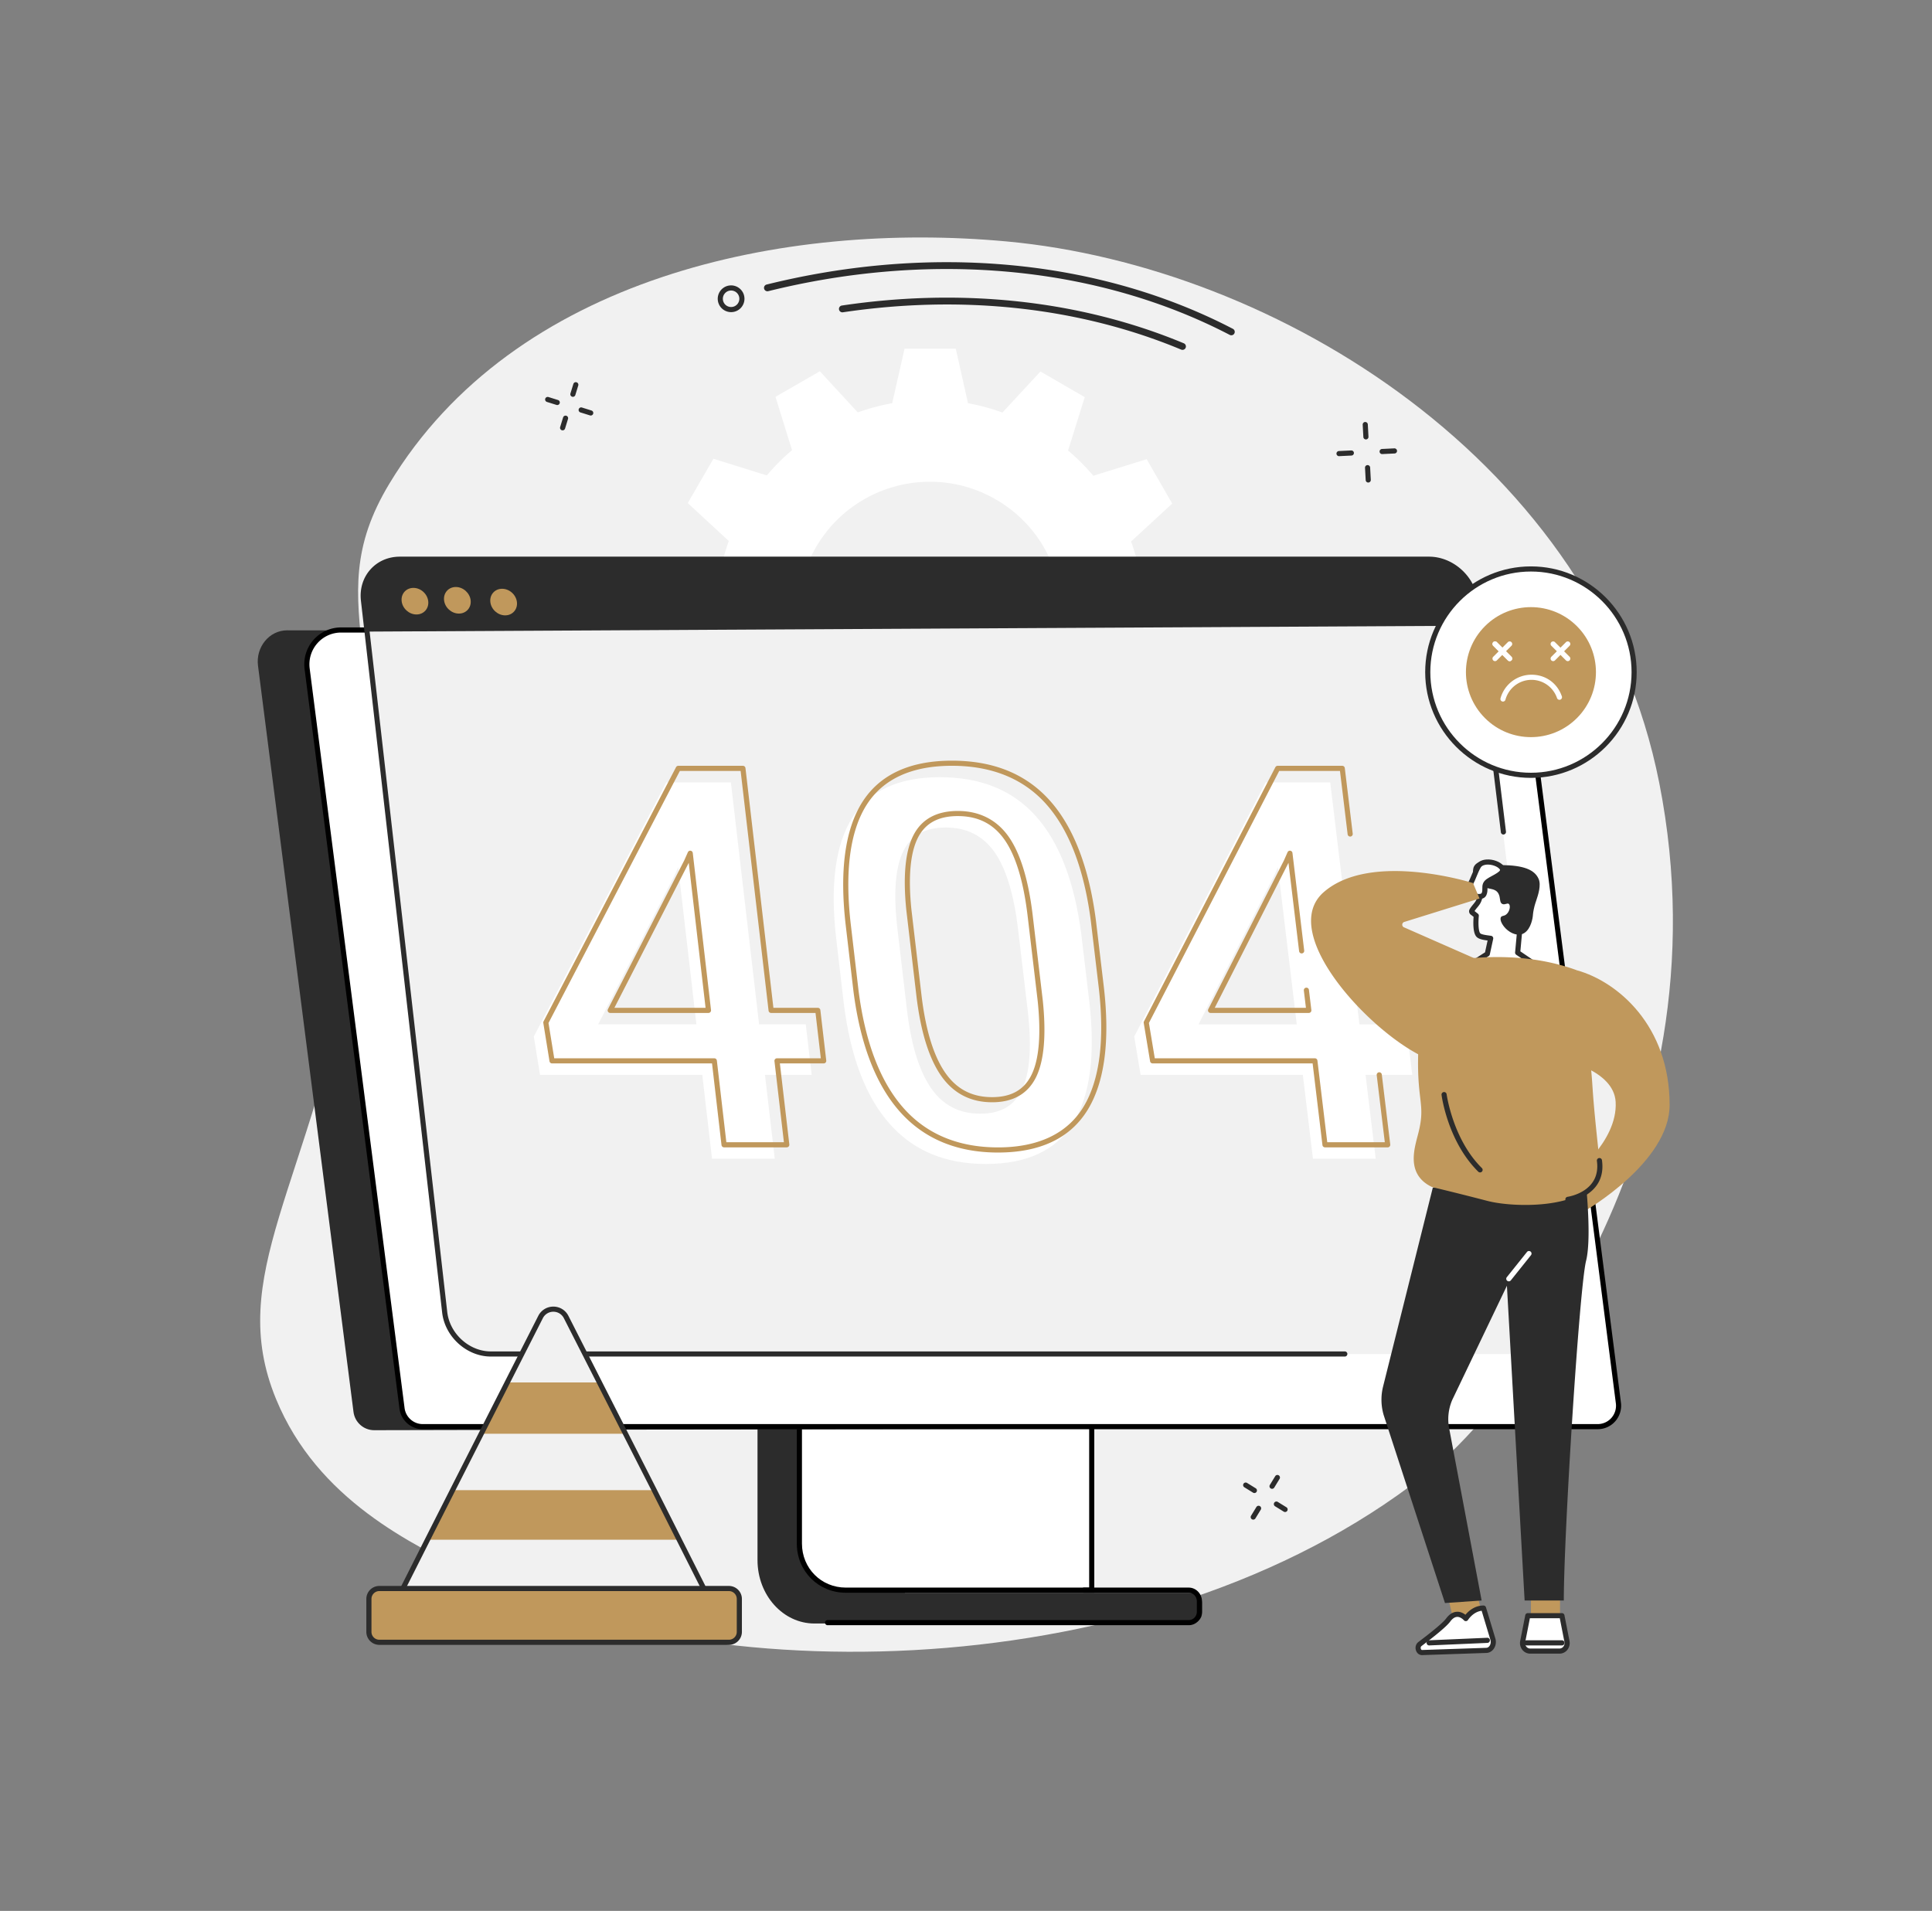 <svg xmlns="http://www.w3.org/2000/svg" width="830" height="821" fill="none"><rect width="100%" height="100%" fill="#808080" stroke="none"/><path fill="#F1F1F1" d="M712.847 336.473c-27.25-138.411-164.834-222.069-280.314-232.736-95.669-8.84-211.63 15.272-265.218 103.993-32.835 54.358 7.669 78.295-15.043 198.609-19.661 104.131-55.497 141.651-33.685 194.724 17.832 43.389 58.412 62.406 85.052 75.524 105.001 51.702 298.395 47.595 413.23-46.719 26.872-22.072 126.808-136.821 95.981-293.392z"/><path fill="#fff" d="M313.109 232.447a91 91 0 0 0-4.007 14.794l-23.416 5.255-.023 22.002 23.439 5.315a92.3 92.3 0 0 0 3.947 14.794l-17.679 16.285 10.98 19.063 22.924-7.108a91.4 91.4 0 0 0 10.847 10.833l-7.165 22.935 19.04 11.022 16.318-17.639a91 91 0 0 0 14.794 4.007l5.256 23.42 22.001.023 5.316-23.439a92 92 0 0 0 14.79-3.948l16.285 17.679 19.063-10.979-7.108-22.925a91 91 0 0 0 10.833-10.846l22.935 7.165 11.022-19.041-17.639-16.317a91 91 0 0 0 4.007-14.794l23.416-5.256.024-22.002-23.44-5.315a92 92 0 0 0-3.947-14.79l17.679-16.285-10.979-19.067-22.925 7.108a91.3 91.3 0 0 0-10.846-10.833l7.164-22.934-19.04-11.023-16.318 17.639a91 91 0 0 0-14.794-4.007l-5.255-23.416-22.002-.023-5.315 23.439a92 92 0 0 0-14.791 3.948l-16.285-17.679-19.063 10.979 7.108 22.924a91.4 91.4 0 0 0-10.833 10.847l-22.935-7.165-11.022 19.041 17.639 16.317zm37.357 2.802c15.67-27.071 50.318-36.317 77.389-20.647 27.071 15.667 36.318 50.318 20.647 77.389s-50.318 36.318-77.389 20.647c-27.071-15.667-36.318-50.318-20.647-77.389"/><path fill="#2C2C2C" d="M511.443 684.296H388.752L325.43 573.458v96.807c0 15.14 11.042 27.251 24.425 27.251h161.588c2.606 0 4.943-1.823 4.943-4.429v-4.336c0-2.606-2.337-4.455-4.943-4.455"/><path fill="#fff" d="M343.424 608.281v54.899c0 11.129 8.821 20.017 19.95 20.017h105.642v-74.916z"/><path fill="#000" d="M470.115 684.296H363.371c-11.806 0-21.052-9.276-21.052-21.119v-55.998h127.796zM344.526 609.38v53.797c0 10.608 8.28 18.914 18.848 18.914h104.54V609.38z"/><path fill="#2C2C2C" d="m675.846 613.344-515.098 1.122c-4.502 0-8.304-3.353-8.878-7.825l-41.032-320.659c-.999-7.802 4.688-15.169 12.54-15.169l508.435.461z"/><path fill="#fff" d="M686.4 612.936H181.591c-4.499 0-8.3-3.36-8.878-7.849L131.94 287.313c-1.132-8.828 5.704-16.646 14.555-16.646h498.299c4.498 0 8.3 3.36 8.878 7.848l41.606 324.268c.69 5.385-3.48 10.153-8.878 10.153"/><path fill="#000" d="M686.4 614.038H181.591c-5.04 0-9.323-3.788-9.967-8.811l-40.773-317.774a15.9 15.9 0 0 1 3.831-12.537 15.75 15.75 0 0 1 11.816-5.351h498.299c5.04 0 9.323 3.788 9.967 8.811l41.606 324.268c.372 2.891-.518 5.8-2.44 7.984a10.03 10.03 0 0 1-7.53 3.41M146.498 271.769a13.54 13.54 0 0 0-10.162 4.605 13.7 13.7 0 0 0-3.3 10.803l40.773 317.774c.504 3.928 3.848 6.886 7.782 6.886H686.4c2.244 0 4.386-.97 5.876-2.663a7.94 7.94 0 0 0 1.909-6.248l-41.606-324.268c-.504-3.927-3.848-6.886-7.782-6.886H146.498z"/><path fill="#F1F1F1" d="M171.634 240.262h442.114c9.758 0 18.639 7.938 19.831 17.732L670.876 563.8c1.208 9.897-5.77 17.921-15.584 17.921H210.694c-9.814 0-18.685-8.024-19.814-17.921l-34.89-305.806c-1.119-9.794 5.887-17.732 15.647-17.732z"/><path fill="#2C2C2C" d="m634.98 268.821-.833-10.986c-1.186-9.704-10.375-17.433-20.133-17.433H171.9c-9.758 0-16.866 7.729-15.757 17.433l1.036 13.526 477.804-2.54z"/><path fill="#C0985C" d="M183.971 258.29c.362 3.154-1.902 5.71-5.056 5.71s-6.003-2.556-6.361-5.71c-.362-3.154 1.902-5.711 5.056-5.711s6.003 2.557 6.361 5.711m18.224-.382c.362 3.154-1.899 5.71-5.053 5.71s-6.003-2.556-6.365-5.71 1.903-5.71 5.053-5.71 6.003 2.556 6.365 5.71m19.88.764c.362 3.154-1.899 5.71-5.053 5.71s-6.003-2.556-6.365-5.71 1.899-5.711 5.053-5.711 6.003 2.557 6.365 5.711"/><path fill="#fff" d="M326.11 440.11h20.053l2.533 21.683h-20.059l4.203 36.061h-26.948l-4.187-36.061h-69.71l-2.666-16.458 56.905-109.198h27.758zm-69.132 0h42.21l-7.838-67.506-1.58 3.549-32.795 63.957zm210.92-10.448c2.765 23.27.511 40.826-6.767 52.658q-10.92 17.759-37.539 17.759c-17.745 0-31.268-5.774-41.457-17.314q-15.278-17.305-19.581-51.214l-3.28-27.991q-4.083-34.844 6.879-52.247 10.952-17.395 37.605-17.394c17.769 0 31.434 5.651 41.441 16.952 10.01 11.308 16.467 28.237 19.372 50.803zm-30.495-30.206q-2.695-22.747-10.146-33.339-7.45-10.587-20.945-10.588c-8.998 0-14.838 3.347-18.181 10.033-3.343 6.694-4.293 17.138-2.842 31.341l4.31 36.65c1.779 15.116 5.209 26.387 10.292 33.801q7.627 11.129 21.151 11.128c9.017 0 14.635-3.429 17.962-10.292 3.326-6.859 4.236-17.592 2.725-32.19l-4.329-36.544zm146.625 40.654h20.053l2.626 21.683h-20.06l4.356 36.061h-26.948l-4.34-36.061h-69.71l-2.735-16.458 56.443-109.198h27.759l12.559 103.973zm-69.133 0h42.211l-8.124-67.506-1.564 3.549z"/><path fill="#C0985C" d="M338.009 492.944h-26.948a1.103 1.103 0 0 1-1.096-.976l-4.073-35.086h-68.731a1.096 1.096 0 0 1-1.086-.926l-2.666-16.457c-.036-.236 0-.475.11-.687l56.905-109.199c.189-.365.564-.591.976-.591h27.758c.561 0 1.029.419 1.096.973l12.005 103h19.073c.558 0 1.03.418 1.096.973l2.533 21.683c.037.312-.063.624-.272.859a1.1 1.1 0 0 1-.823.369h-18.825l4.061 34.83a1.106 1.106 0 0 1-1.096 1.228zm-25.966-2.204h24.731l-4.06-34.83a1.1 1.1 0 0 1 1.095-1.229h18.822l-2.278-19.478H331.28c-.562 0-1.03-.419-1.096-.973l-12.005-103h-26.112L235.64 439.512l2.46 15.172h68.774c.561 0 1.029.419 1.096.977l4.073 35.085zm-7.685-55.541h-42.211c-.385 0-.74-.199-.939-.528a1.1 1.1 0 0 1-.04-1.075l32.795-63.957 1.554-3.496a1.102 1.102 0 0 1 2.101.322l7.839 67.506a1.102 1.102 0 0 1-1.096 1.228zm-40.408-2.204h39.169l-7.231-62.293zm164.811 62.177c-17.699 0-31.925-5.95-42.283-17.686-10.285-11.646-16.962-29.076-19.85-51.805l-3.281-28.001c-2.739-23.376-.368-41.194 7.039-52.961 7.483-11.885 20.451-17.911 38.538-17.911 18.088 0 32.088 5.83 42.264 17.324 10.113 11.424 16.72 28.714 19.638 51.39l3.33 27.998c2.785 23.419.455 41.373-6.922 53.365-7.461 12.132-20.409 18.284-38.476 18.284zm-19.833-166.163c-17.284 0-29.621 5.681-36.676 16.879-7.135 11.331-9.396 28.668-6.717 51.53l3.28 27.991c2.829 22.27 9.326 39.305 19.313 50.613 9.923 11.242 23.592 16.942 40.63 16.942s29.565-5.797 36.6-17.234c7.111-11.56 9.332-29.04 6.61-51.951l-3.327-27.988c-2.862-22.221-9.286-39.113-19.1-50.202-9.741-11.002-23.406-16.58-40.613-16.58m17.284 144.563c-9.359 0-16.783-3.904-22.062-11.607-5.162-7.526-8.688-19.063-10.478-34.295l-4.309-36.65c-1.467-14.362-.471-25.109 2.951-31.961 3.53-7.062 9.98-10.641 19.167-10.641 9.186 0 16.683 3.718 21.845 11.056 5.05 7.181 8.529 18.568 10.339 33.844l4.329 36.543c1.524 14.757.571 25.786-2.828 32.801-3.513 7.241-9.887 10.913-18.951 10.913zm-14.735-122.953c-8.399 0-14.023 3.084-17.194 9.426-3.233 6.47-4.153 16.812-2.732 30.736l4.309 36.636c1.75 14.874 5.15 26.079 10.11 33.307 4.91 7.164 11.533 10.647 20.245 10.647 8.263 0 13.814-3.164 16.968-9.671 3.221-6.64 4.104-17.271 2.623-31.597l-4.326-36.526c-1.766-14.911-5.116-25.96-9.953-32.835-4.794-6.81-11.351-10.12-20.046-10.12zm184.692 142.325h-26.945a1.1 1.1 0 0 1-1.092-.969l-4.223-35.093h-68.734c-.538 0-1-.388-1.086-.919l-2.739-16.458c-.04-.235 0-.474.11-.687l56.443-109.198c.189-.365.568-.598.979-.598h27.759c.558 0 1.026.415 1.092.97l3.406 28.197a1.1 1.1 0 1 1-2.187.262l-3.291-27.227H549.55l-55.969 108.278 2.523 15.176h68.777c.558 0 1.026.418 1.093.969l4.223 35.093h24.727l-3.479-28.815a1.101 1.101 0 1 1 2.188-.262l3.628 30.049a1.104 1.104 0 0 1-1.092 1.235zm-33.894-57.745h-42.21c-.382 0-.741-.199-.94-.524a1.11 1.11 0 0 1-.043-1.076l32.523-63.956 1.537-3.496a1.09 1.09 0 0 1 1.172-.644c.491.073.873.464.933.956l5.046 41.935a1.1 1.1 0 0 1-.963 1.225 1.096 1.096 0 0 1-1.225-.963l-4.568-37.958-31.676 62.297h39.173l-.894-7.427a1.1 1.1 0 0 1 .963-1.225 1.09 1.09 0 0 1 1.225.963l1.043 8.658a1.102 1.102 0 0 1-1.092 1.235z"/><path fill="#2C2C2C" d="M577.733 582.82H210.857c-10.339 0-19.718-8.479-20.907-18.898l-34.889-305.805c-.581-5.086.866-9.867 4.073-13.459 3.164-3.546 7.663-5.498 12.669-5.498h442.118c10.282 0 19.668 8.39 20.926 18.698l12.128 99.444a1.105 1.105 0 0 1-.959 1.229 1.11 1.11 0 0 1-1.229-.96l-12.128-99.444c-1.125-9.243-9.531-16.762-18.738-16.762H171.797c-4.369 0-8.284 1.689-11.023 4.76-2.782 3.118-4.033 7.288-3.526 11.743l34.89 305.805c1.066 9.343 9.462 16.946 18.719 16.946h366.879c.608 0 1.103.494 1.103 1.102s-.495 1.102-1.103 1.102z"/><path fill="#000" d="M510.676 698.25H355.542a1.104 1.104 0 0 1-1.102-1.103c0-.607.495-1.102 1.102-1.102h155.134c1.965 0 3.506-1.61 3.506-3.662v-4.336c0-2.068-1.574-3.751-3.506-3.751H465.71a1.105 1.105 0 0 1-1.103-1.103c0-.607.495-1.102 1.103-1.102h44.966c3.147 0 5.71 2.673 5.71 5.956v4.336c0 3.234-2.563 5.867-5.71 5.867"/><path fill="#F1F1F1" d="M305.228 686.5h-133.69l12.652-24.9 11.026-21.686 12.321-24.233 11.022-21.676 14.336-28.177a6.15 6.15 0 0 1 5.488-3.363 6.15 6.15 0 0 1 5.488 3.36l14.335 28.177 11.023 21.673 12.32 24.226 11.026 21.699z"/><path fill="#C0985C" d="M269.225 615.99H207.54l11.019-22.032h39.647zm23.35 45.537H184.19l11.026-21.298h86.333z"/><path fill="#2C2C2C" d="M304.567 687.968h-133.69c-.382 0-.737-.2-.939-.525-.2-.325-.22-.734-.047-1.072l12.653-25.086 11.029-21.779 23.343-45.979 14.335-28.19a7.22 7.22 0 0 1 6.471-3.971 7.21 7.21 0 0 1 6.467 3.961l37.679 74.072 23.682 46.972c.172.342.156.747-.047 1.072a1.1 1.1 0 0 1-.939.525zm-131.9-2.205h130.11l-22.874-45.371-37.676-74.069a5.02 5.02 0 0 0-4.505-2.756 5.02 5.02 0 0 0-4.505 2.766l-25.358 49.886-12.321 24.279-11.029 21.776-11.846 23.486z"/><path fill="#C0985C" d="M162.962 682.483h150.184a4.48 4.48 0 0 1 4.478 4.479v14.156a4.48 4.48 0 0 1-4.478 4.479H162.962a4.48 4.48 0 0 1-4.478-4.479v-14.156a4.48 4.48 0 0 1 4.478-4.479"/><path fill="#2C2C2C" d="M313.146 706.696H162.962a5.59 5.59 0 0 1-5.581-5.581v-14.153a5.587 5.587 0 0 1 5.581-5.581h150.184a5.587 5.587 0 0 1 5.581 5.581v14.153a5.59 5.59 0 0 1-5.581 5.581m-150.184-23.111a3.38 3.38 0 0 0-3.376 3.377v14.153a3.38 3.38 0 0 0 3.376 3.376h150.184a3.38 3.38 0 0 0 3.376-3.376v-14.153a3.38 3.38 0 0 0-3.376-3.377z"/><path fill="#C0985C" d="M677.526 416.89c17.38 4.887 39.753 23.701 39.753 57.837 0 24.592-36.221 45.421-36.221 45.421l-5.973-14.664s19.967-14.784 19.011-32.045c-.767-13.841-23.084-18.14-23.084-18.14l6.517-38.409zm-7.331 265.862h-12.493v14.664h12.493zm-36.627-2.306-12.159 2.87 3.368 14.272 12.159-2.87z"/><path fill="#2C2C2C" d="M680.514 500.803s3.731 29.491.866 40.942c-2.862 11.451-9.558 117.266-9.558 145.894h-16.836l-7.603-135.24-23.495 49.069a21 21 0 0 0-1.242 12.63l13.874 73.541-15.75 1.086-26.331-80.75a23.4 23.4 0 0 1-.252-12.297l21.354-85.42z"/><path fill="#fff" d="M648.197 550.513a1.102 1.102 0 0 1-.86-1.79l8.688-10.863a1.102 1.102 0 0 1 1.72 1.375l-8.688 10.863a1.1 1.1 0 0 1-.86.412zm22.812 143.643h-14.665l-2.175 11.069c-.418 2.135 1.123 4.14 3.188 4.14h12.639c2.065 0 3.605-2.002 3.187-4.14z"/><path fill="#2C2C2C" d="M669.996 710.464h-12.639a4.28 4.28 0 0 1-3.307-1.584 4.64 4.64 0 0 1-.96-3.868l2.175-11.068a1.1 1.1 0 0 1 1.082-.89h14.665c.528 0 .979.372 1.082.89l2.175 11.068a4.66 4.66 0 0 1-.963 3.872 4.28 4.28 0 0 1-3.307 1.583zm-12.746-15.206-2.002 10.179a2.45 2.45 0 0 0 .502 2.046c.415.501.983.78 1.603.78h12.64c.62 0 1.191-.276 1.603-.78a2.45 2.45 0 0 0 .501-2.046l-2.001-10.179h-12.852z"/><path fill="#2C2C2C" d="M671.009 706.935H655.8a1.104 1.104 0 0 1-1.103-1.102c0-.608.495-1.103 1.103-1.103h15.209c.607 0 1.102.495 1.102 1.103 0 .607-.495 1.102-1.102 1.102"/><path fill="#fff" d="m637.334 690.896 4.017 13.326c.697 2.318-.714 4.771-2.792 4.841l-27.586.933c-1.706.056-2.387-2.586-.946-3.672 4.488-3.373 10.461-8.058 12.101-10.282 3.802-5.149 7.603-.644 7.603-.644s2.716-4.505 7.603-4.505z"/><path fill="#2C2C2C" d="M610.917 711.101c-1.153 0-2.158-.753-2.58-1.945-.491-1.388-.08-2.879 1.022-3.705 6.451-4.851 10.671-8.42 11.879-10.057 1.385-1.875 2.968-2.858 4.698-2.915 1.541-.073 2.806.658 3.629 1.285 1.222-1.484 3.858-3.97 7.765-3.97.485 0 .913.318 1.056.783l4.017 13.33c.472 1.56.203 3.253-.713 4.528-.761 1.059-1.889 1.69-3.098 1.73l-27.586.933h-.089zm15.172-16.42h-.093c-1.019.036-2.025.717-2.985 2.018-1.368 1.856-5.518 5.392-12.327 10.508-.378.286-.405.827-.269 1.212.05.146.199.478.505.478h.013l27.586-.933c.714-.023 1.172-.518 1.381-.813.511-.714.664-1.714.392-2.61l-3.765-12.496c-3.695.451-5.833 3.891-5.856 3.927a1.12 1.12 0 0 1-.857.528 1.1 1.1 0 0 1-.926-.388c-.01-.01-1.252-1.435-2.799-1.435z"/><path fill="#2C2C2C" d="M613.978 706.935a1.101 1.101 0 0 1-.047-2.201l24.983-1.086a1.086 1.086 0 0 1 1.149 1.052 1.1 1.1 0 0 1-1.053 1.149l-24.983 1.086z"/><path fill="#fff" d="m651.998 409.287 13.579 9.233-37.39-1.79 10.777-6.899 1.451-6.683c-1.913-.282-4.542-.475-5.379-1.517-1.477-1.843-.81-8.214-.81-8.214l-1.62-1.275a.685.685 0 0 1-.272-.976c1.374-2.191 2.672-2.901 3.283-5.136.601-2.201.336-1.869 2.706-6.613l14.22-.02.079 10.657s2.182-1.411 3.566.495c1.006 1.384-1.218 6.012-3.024 6.016l-1.162 12.722z"/><path fill="#2C2C2C" d="M665.577 419.622h-.053l-37.39-1.79a1.101 1.101 0 0 1-.541-2.028l10.388-6.653 1.102-5.073c-1.978-.269-3.967-.585-4.91-1.757-1.474-1.832-1.258-6.52-1.102-8.409l-1.082-.85a1.79 1.79 0 0 1-.588-2.483c.544-.867 1.076-1.514 1.544-2.089.747-.909 1.288-1.57 1.607-2.752.079-.295.142-.541.202-.764.405-1.557.545-1.978 2.583-6.055a1.11 1.11 0 0 1 .983-.611l14.219-.02c.605 0 1.099.488 1.103 1.092l.069 9.114c1.139-.17 2.434.116 3.367 1.401 1.095 1.514-.043 4.033-.419 4.774-.365.714-1.235 2.184-2.47 2.755l-1.032 11.312 13.041 8.867a1.104 1.104 0 0 1-.621 2.016zm-33.887-3.828 30.032 1.438-10.345-7.036a1.1 1.1 0 0 1-.478-1.012l1.162-12.722c.053-.568.528-1 1.096-1.003.153-.01.773-.402 1.424-1.577.717-1.301.84-2.447.704-2.696-.744-1.022-1.936-.295-2.068-.209a1.1 1.1 0 0 1-1.123.043 1.1 1.1 0 0 1-.577-.963l-.073-9.561-12.444.016c-1.703 3.423-1.786 3.742-2.118 5.017-.06.229-.126.485-.209.787-.445 1.636-1.215 2.576-2.028 3.569a19 19 0 0 0-1.172 1.537l1.427 1.122a1.1 1.1 0 0 1 .415.983c-.255 2.46-.249 6.387.575 7.41.438.544 2.533.827 3.784.993q.465.063.9.126c.302.043.571.212.744.465.172.249.235.561.169.86l-1.451 6.679a1.1 1.1 0 0 1-.481.694l-7.865 5.037z"/><path fill="#2C2C2C" d="M653.857 401.329c-2.865.953-5.69-1.288-6.198-1.69-1.992-1.58-3.619-4.392-2.819-5.634.439-.681 1.225-.309 2.255-1.126 1.513-1.201 1.945-3.808 1.125-4.508-.671-.575-1.72.524-2.819 0-1.338-.641-.654-2.696-1.69-4.509-1.693-2.958-5.64-1.175-8.675-4.322-1.982-2.055-2.842-5.482-1.709-7.417.332-.568.836-1.066 1.557-1.464 4.774-2.63 5.488.969 10.136 1.009 9.568.083 14.259 1.995 15.989 5.959 1.175 2.689-.259 6.976-.956 9.054-.233.694-.718 2.002-1.129 3.944-.448 2.128-.309 2.676-.565 3.944-.179.89-1.128 5.638-4.508 6.763z"/><path fill="#fff" d="M632.43 384.639s4.223 1.561 5.143-.551-.551-3.855 1.743-5.508 7.802-3.396 5.783-5.876-8.17-3.49-9.913-.551-3.031 7.988-4.223 8.077c-1.192.093-.751 3.891 1.467 4.406z"/><path fill="#2C2C2C" d="M635.338 386.296c-1.427 0-2.828-.462-3.227-.604-2.161-.552-3.001-3.028-2.885-4.549.097-1.271.781-1.846 1.451-1.985.395-.425 1.099-2.135 1.571-3.284.584-1.421 1.245-3.028 1.992-4.289.796-1.345 2.33-2.165 4.312-2.311 2.822-.212 5.943.94 7.404 2.729.72.883.743 1.707.637 2.245-.348 1.746-2.483 2.895-4.548 4.007-.8.431-1.554.836-2.082 1.215-.943.68-.939 1.222-.936 2.301.003.767.007 1.719-.442 2.752-.601 1.381-1.935 1.769-3.247 1.769zm-2.526-2.693c1.328.485 3.429.78 3.748.043.266-.607.262-1.191.259-1.865-.006-1.229-.013-2.756 1.853-4.097.644-.462 1.461-.903 2.324-1.368 1.228-.661 3.287-1.77 3.433-2.497q.031-.156-.186-.421c-.99-1.216-3.466-2.075-5.535-1.926-.72.053-2.015.286-2.579 1.242-.668 1.122-1.295 2.652-1.85 4-1.045 2.543-1.713 4.174-2.858 4.542-.03.279.006.827.282 1.394.143.289.455.797.973.917q.068.015.133.04z"/><path fill="#C0985C" d="M613.981 414.718s32.589-9.233 63.545 2.172a694 694 0 0 1 5.159 34.963c2.009 16.523.757 11.248 3.26 35.371 1.554 14.993 1.969 16.367.545 19.01-7.181 13.32-36.129 12.596-47.254 9.777-.79-.199-4.057-1.062-9.399-2.41a1241 1241 0 0 0-14.498-3.566c-1.816-.823-4.266-2.28-5.973-4.887-3.828-5.843-1.268-13.412 0-18.465 3.26-12.978-1.022-13.26 0-36.932.359-8.277 1.401-20.302 4.618-35.033z"/><path fill="#2C2C2C" d="M673.588 516.39a1.103 1.103 0 0 1-.159-2.194c.591-.087 14.439-2.291 12.606-15.415a1.1 1.1 0 1 1 2.181-.302c2.138 15.308-14.306 17.874-14.472 17.901q-.08.01-.159.01zm-37.742-12.672c-.278 0-.557-.107-.773-.316-12.991-12.805-15.671-32.181-15.777-32.997a1.102 1.102 0 0 1 2.185-.286c.026.193 2.699 19.455 15.139 31.716a1.1 1.1 0 0 1-.774 1.886z"/><path fill="#C0985C" d="M602.414 397.239a1.25 1.25 0 0 1 1.006-1.179l32.194-10.03-2.792-6.633s-43.592-13.845-64.043 3.815c-20.451 17.655 20.66 61.277 43.871 71.38l21.251-42.662-30.567-13.443a1.25 1.25 0 0 1-.92-1.245z"/><path fill="#fff" d="M689.047 320.12c17.312-17.312 17.312-45.379 0-62.691-17.311-17.311-45.378-17.311-62.69 0-17.311 17.312-17.311 45.379 0 62.691 17.312 17.311 45.379 17.311 62.69 0"/><path fill="#2C2C2C" d="M657.702 334.205c-25.049 0-45.431-20.378-45.431-45.431s20.378-45.431 45.431-45.431 45.431 20.378 45.431 45.431-20.378 45.431-45.431 45.431m0-88.657c-23.834 0-43.226 19.392-43.226 43.226s19.392 43.227 43.226 43.227 43.226-19.393 43.226-43.227-19.392-43.226-43.226-43.226"/><path fill="#C0985C" d="M677.45 308.523c10.907-10.907 10.907-28.59 0-39.496s-28.589-10.907-39.496 0c-10.906 10.906-10.906 28.589 0 39.496 10.907 10.906 28.59 10.906 39.496 0"/><path fill="#fff" d="M645.69 301.42a1.098 1.098 0 0 1-1.062-1.394c1.637-5.973 7.108-10.146 13.31-10.146 6.201 0 11.142 3.745 13.054 9.319a1.107 1.107 0 0 1-.684 1.401 1.104 1.104 0 0 1-1.401-.684 11.6 11.6 0 0 0-10.969-7.832c-5.213 0-9.811 3.506-11.185 8.526-.133.488-.578.81-1.063.81m2.865-17.37c-.282 0-.564-.106-.78-.322l-6.275-6.275a1.1 1.1 0 0 1 0-1.557 1.097 1.097 0 0 1 1.557 0l6.275 6.275a1.097 1.097 0 0 1 0 1.557 1.1 1.1 0 0 1-.78.322z"/><path fill="#fff" d="M648.555 284.05c-.282 0-.564-.106-.78-.322l-6.275-6.275a1.1 1.1 0 0 1 0-1.557 1.097 1.097 0 0 1 1.557 0l6.275 6.275a1.097 1.097 0 0 1 0 1.557 1.1 1.1 0 0 1-.78.322z"/><path fill="#fff" d="M642.281 284.05a1.1 1.1 0 0 1-.781-1.879l6.275-6.275a1.097 1.097 0 0 1 1.557 0 1.097 1.097 0 0 1 0 1.557l-6.275 6.275a1.1 1.1 0 0 1-.78.322zm31.244 0c-.282 0-.564-.106-.78-.322l-6.275-6.275a1.097 1.097 0 0 1 0-1.557 1.097 1.097 0 0 1 1.557 0l6.275 6.275a1.097 1.097 0 0 1 0 1.557 1.1 1.1 0 0 1-.78.322z"/><path fill="#fff" d="M667.254 284.05c-.282 0-.565-.106-.78-.322a1.097 1.097 0 0 1 0-1.557l6.274-6.275a1.097 1.097 0 0 1 1.557 0 1.097 1.097 0 0 1 0 1.557l-6.274 6.275a1.1 1.1 0 0 1-.781.322z"/><path fill="#2C2C2C" d="M508.003 150.314q-.284 0-.564-.113c-43.565-18.157-93.817-23.702-145.327-16.029-.8.116-1.55-.435-1.67-1.235a1.47 1.47 0 0 1 1.235-1.67c52.038-7.749 102.831-2.142 146.891 16.225a1.468 1.468 0 0 1-.568 2.825z"/><path fill="#2C2C2C" d="M528.982 144.049c-.229 0-.461-.053-.677-.166a230 230 0 0 0-11.534-5.601c-54.8-24.757-121.113-29.442-186.723-13.184a1.469 1.469 0 1 1-.707-2.852c66.247-16.414 133.241-11.67 188.639 13.36a230 230 0 0 1 11.683 5.674 1.469 1.469 0 0 1-.681 2.772zm46.274 51.934a1.1 1.1 0 0 1-1.099-1.049 1.1 1.1 0 0 1 1.046-1.152l5.292-.255a1.1 1.1 0 0 1 1.152 1.045 1.096 1.096 0 0 1-1.045 1.152l-5.292.256h-.054zm18.523-.893a1.1 1.1 0 0 1-1.099-1.049 1.1 1.1 0 0 1 1.046-1.152l5.292-.255a1.11 1.11 0 0 1 1.152 1.045 1.097 1.097 0 0 1-1.046 1.152l-5.292.256h-.053zm-5.973 12.225a1.1 1.1 0 0 1-1.099-1.043l-.285-5.292a1.1 1.1 0 0 1 1.039-1.159c.617-.013 1.129.435 1.158 1.04l.286 5.292a1.1 1.1 0 0 1-1.039 1.158h-.06zm-.999-18.519a1.103 1.103 0 0 1-1.099-1.043l-.286-5.292a1.1 1.1 0 0 1 1.039-1.159c.601-.02 1.126.432 1.159 1.04l.286 5.292a1.1 1.1 0 0 1-1.04 1.158h-.059zm-47.915 452.668c-.199 0-.398-.053-.577-.166l-3.768-2.33a1.103 1.103 0 0 1 1.158-1.876l3.768 2.331c.518.318.678.999.359 1.517a1.1 1.1 0 0 1-.936.521zm13.184 8.154a1.1 1.1 0 0 1-.578-.166l-3.768-2.33a1.104 1.104 0 0 1 1.159-1.876l3.768 2.33c.518.319.677 1 .359 1.518a1.1 1.1 0 0 1-.937.521zm-13.672 3.267a1.1 1.1 0 0 1-.939-1.676l2.311-3.782a1.102 1.102 0 0 1 1.879 1.149l-2.311 3.781a1.1 1.1 0 0 1-.94.528m8.081-13.233a1.1 1.1 0 0 1-.939-1.677l2.31-3.781a1.102 1.102 0 0 1 1.88 1.148l-2.311 3.782a1.11 1.11 0 0 1-.94.528M253.781 178.524q-.165 0-.329-.05l-4.107-1.285a1.104 1.104 0 0 1-.723-1.381 1.1 1.1 0 0 1 1.381-.724l4.106 1.285c.581.182.904.8.724 1.381a1.1 1.1 0 0 1-1.052.774m-14.379-4.502q-.164 0-.329-.05l-4.107-1.285a1.104 1.104 0 0 1-.723-1.381 1.1 1.1 0 0 1 1.381-.724l4.107 1.285a1.104 1.104 0 0 1-.329 2.155m6.713-3.536a1.102 1.102 0 0 1-1.053-1.424l1.262-4.117a1.103 1.103 0 0 1 2.108.647l-1.261 4.117c-.146.475-.581.78-1.053.78zm-4.416 14.405q-.16 0-.322-.046a1.103 1.103 0 0 1-.73-1.378l1.262-4.117a1.102 1.102 0 1 1 2.108.648l-1.262 4.116a1.1 1.1 0 0 1-1.052.781zm72.376-50.789a5.7 5.7 0 0 1-3.366-1.099 5.7 5.7 0 0 1-2.294-3.748c-.492-3.128 1.65-6.076 4.777-6.567 3.124-.498 6.076 1.65 6.567 4.777a5.746 5.746 0 0 1-5.684 6.64zm.014-9.283q-.275 0-.555.043a3.55 3.55 0 0 0-2.945 4.051 3.52 3.52 0 0 0 1.415 2.311c.763.554 1.699.78 2.636.634a3.546 3.546 0 0 0 2.945-4.051 3.55 3.55 0 0 0-3.496-2.988"/></svg>